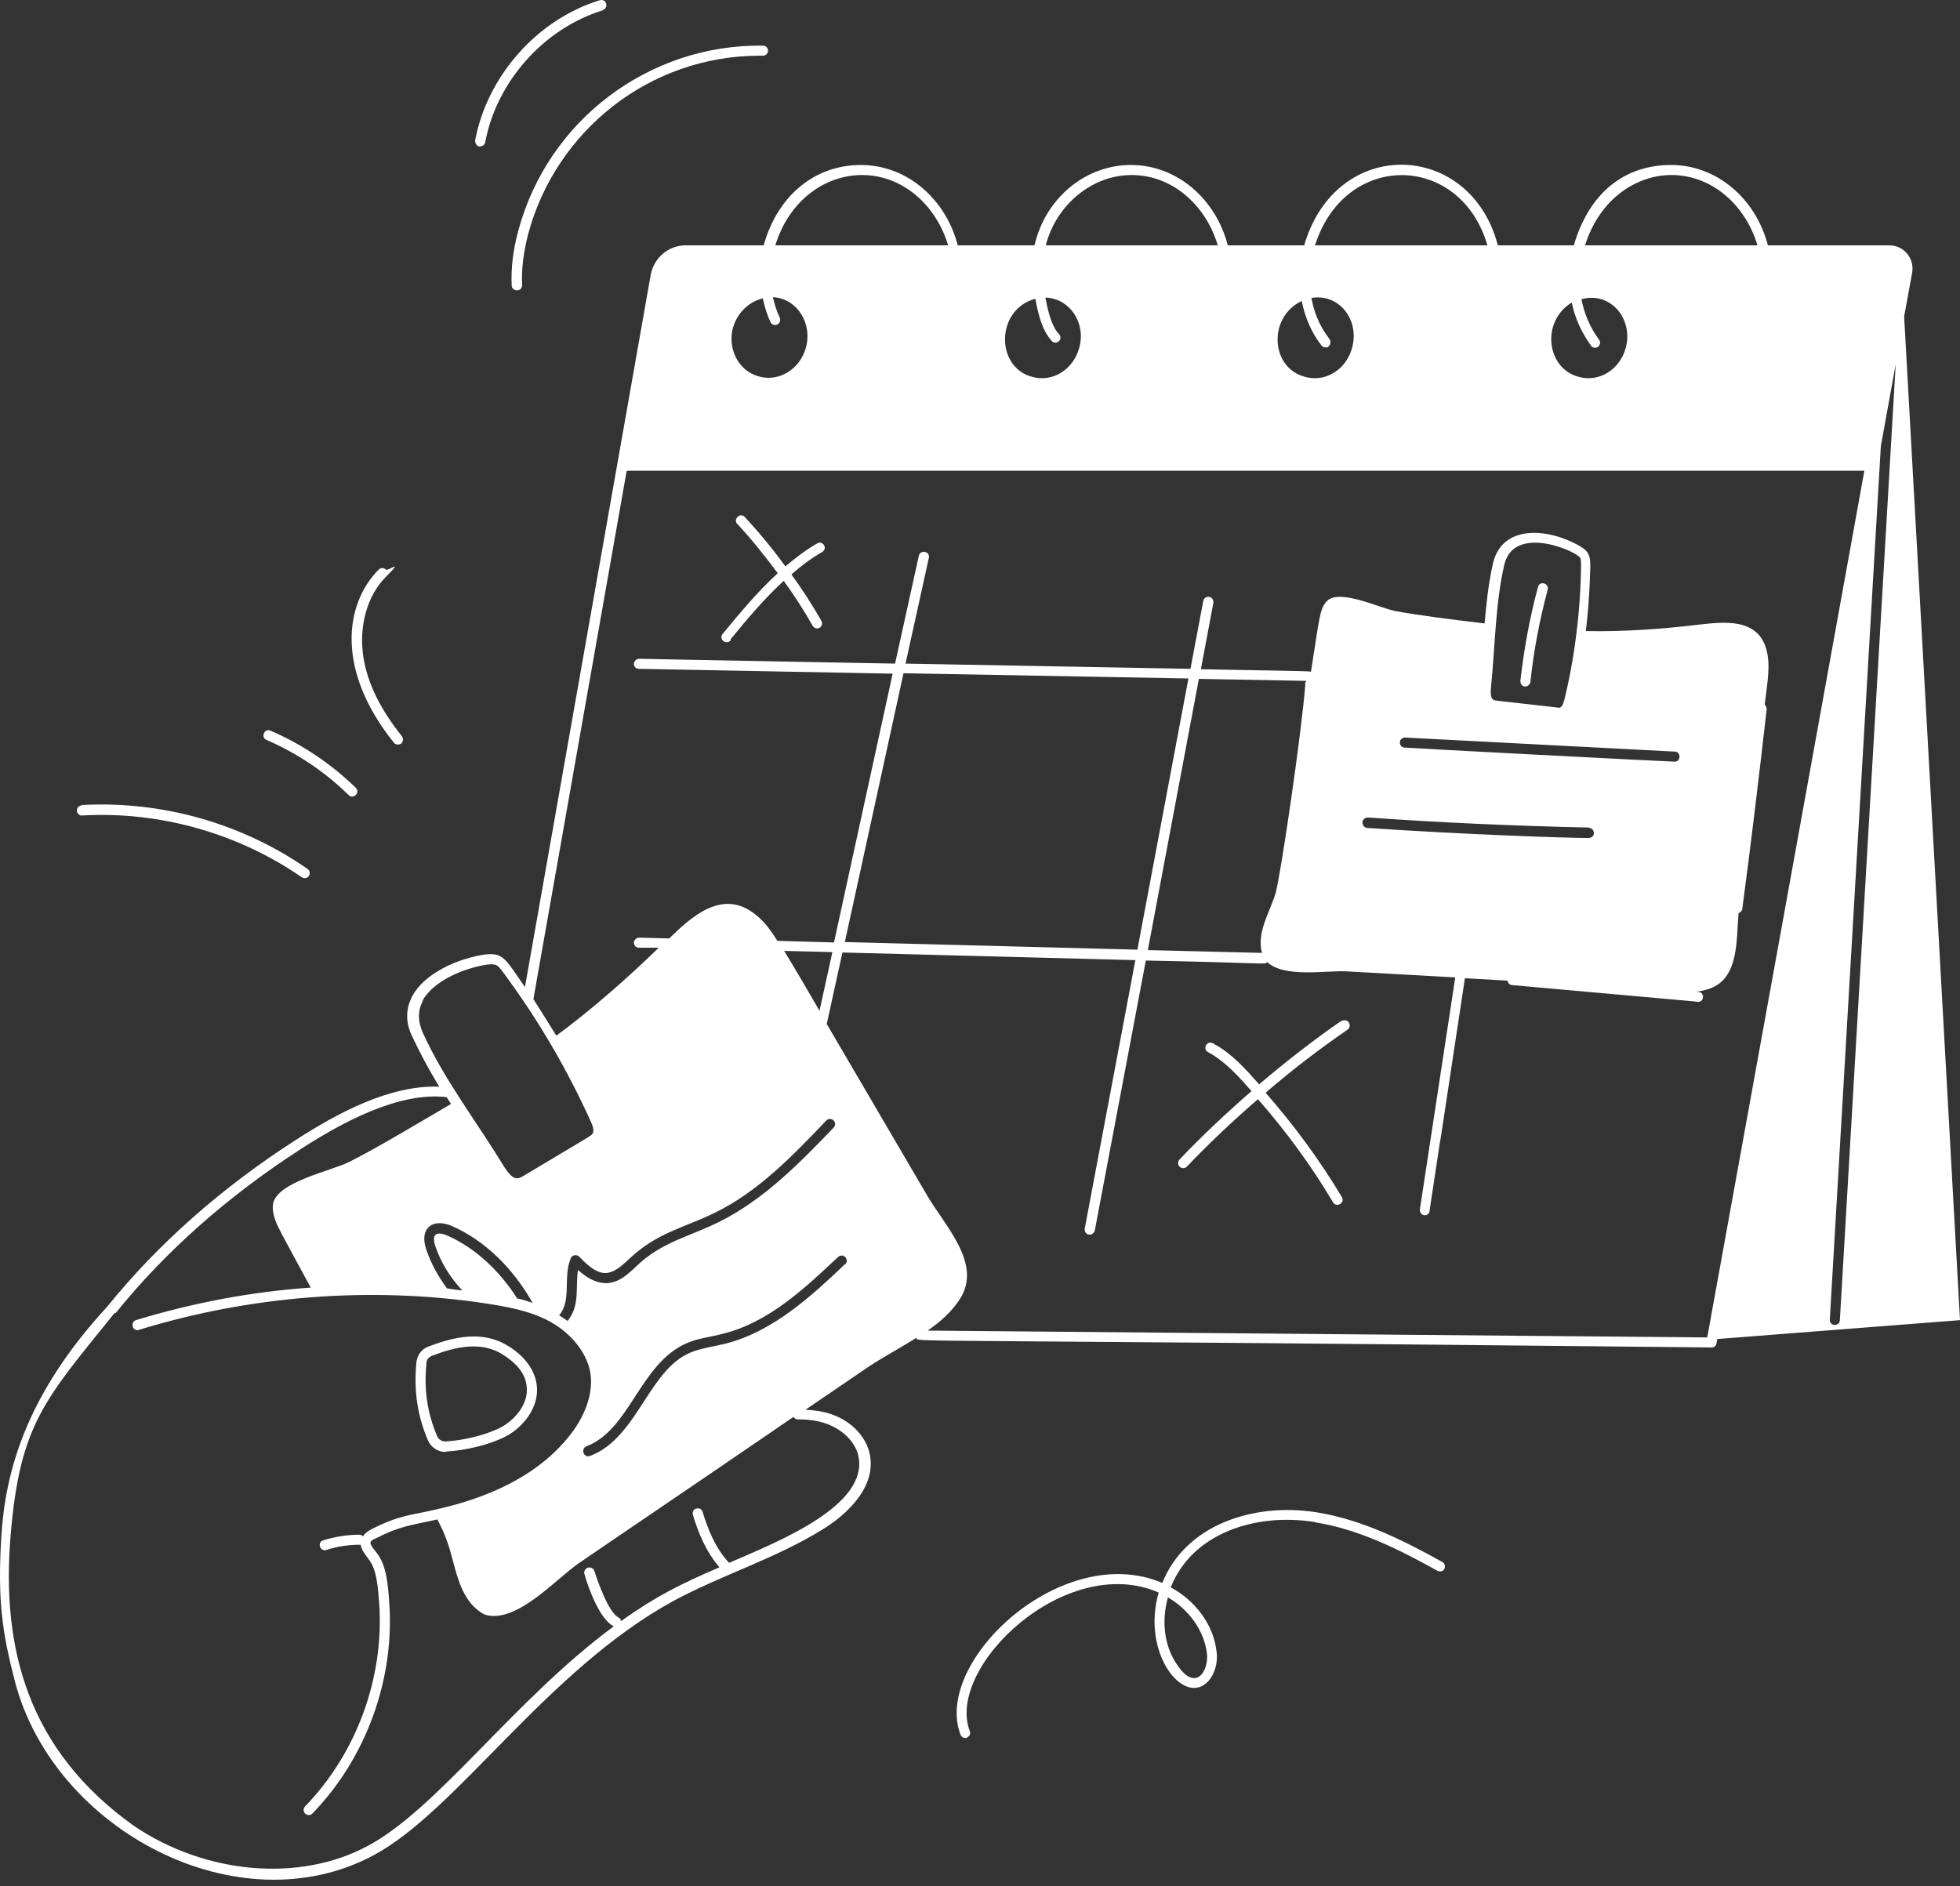 <?xml version="1.0" encoding="UTF-8"?>
<svg width="240px" height="231px" viewBox="0 0 240 231" version="1.1" xmlns="http://www.w3.org/2000/svg" xmlns:xlink="http://www.w3.org/1999/xlink">
    <rect x="0" y="0" width="240" height="231" fill="#333333" stroke="none"/>
    <title>Resa-calendar-blanc</title>
    <g id="Desktop" stroke="none" stroke-width="1" fill="none" fill-rule="evenodd">
        <g id="Solution---Boostez-vos-réservations" transform="translate(-756, -2808)" fill="#FFFFFF" fill-rule="nonzero">
            <g id="Resa-calendar-blanc" transform="translate(756, 2808)">
                <path d="M89.475,78.27 C91.492,75.809 93.608,73.3 95.97,71.135 C97.249,72.906 98.43,74.727 99.513,76.646 C99.71,76.941 100.054,77.04 100.349,76.892 C100.645,76.695 100.743,76.351 100.595,76.055 C99.464,74.087 98.233,72.168 96.905,70.347 C98.086,69.314 99.316,68.379 100.694,67.592 C100.989,67.395 101.087,67.05 100.891,66.755 C100.694,66.46 100.349,66.362 100.054,66.558 C98.676,67.346 97.397,68.33 96.167,69.363 C94.641,67.247 92.968,65.23 91.197,63.311 C90.951,63.065 90.557,63.015 90.311,63.311 C90.065,63.557 90.016,63.95 90.311,64.196 C92.083,66.115 93.706,68.133 95.232,70.2 C92.722,72.512 90.508,75.17 88.49,77.63 C87.949,78.27 88.933,79.057 89.475,78.417 L89.475,78.417 L89.475,78.27 L89.475,78.27 L89.475,78.27 Z" id="Path"></path>
                <path d="M45.729,227.221 C55.964,221.759 66.987,204.487 82.536,196.023 C88.392,192.874 95.035,190.856 100.792,187.264 C102.416,186.28 107.632,182.639 106.451,177.866 C105.91,175.75 104.089,173.929 101.629,173.142 C100.743,172.846 99.71,172.699 98.627,172.65 C101.137,170.927 103.695,169.205 106.205,167.483 C108.026,166.253 110.191,165.121 112.208,163.841 C112.602,164.432 106.943,163.94 209.59,165.022 L209.59,165.022 C209.885,165.022 210.131,164.826 210.18,164.53 L210.279,163.989 L240,161.676 L233.16,38.756 L234.144,33.393 C234.44,31.621 233.111,30.046 231.339,30.046 L216.479,30.046 C215.003,24.338 210.23,20.205 204.62,20.205 C199.01,20.205 194.631,23.502 192.712,30.046 L183.411,30.046 C180.065,17.203 163.63,16.564 159.694,30.046 L150.344,30.046 C148.868,24.338 144.095,20.205 138.485,20.205 C132.875,20.205 128.004,24.289 126.675,30.046 L117.277,30.046 C115.8,24.338 111.027,20.205 105.418,20.205 C99.808,20.205 95.232,23.896 93.51,30.046 L83.963,30.046 C81.847,30.046 80.076,31.572 79.682,33.639 L64.28,120.883 C61.82,117.34 61.623,116.651 59.36,116.898 C56.063,117.39 52.028,119.161 50.502,121.966 C49.666,123.541 49.617,125.214 50.502,126.985 C51.388,128.855 52.421,130.872 53.799,133.087 C47.747,132.841 41.3,136.334 36.183,139.631 C27.08,145.487 19.305,152.376 13.105,160.052 C3.263,170.73 0.655,180.129 0.163,188.15 C-0.329,196.171 0.311,200.058 1.836,205.963 C6.609,224.12 29.146,236.078 45.729,227.221 L45.729,227.221 Z M103.4,154.886 C99.513,158.576 94.691,163.103 88.736,164.58 C87.309,164.924 85.784,165.121 84.505,165.662 C81.995,166.745 80.47,169.156 78.797,171.715 C77.074,174.372 75.254,177.177 72.252,178.308 C71.465,178.604 71.071,177.423 71.809,177.127 C77.123,175.11 78.354,167.04 84.013,164.53 C85.44,163.891 87.014,163.743 88.49,163.349 C94.149,161.972 98.627,157.69 102.613,153.951 C102.859,153.705 103.253,153.705 103.499,153.951 C103.745,154.197 103.745,154.59 103.499,154.836 L103.4,154.836 L103.4,154.886 Z M63.395,159.117 C61.18,155.624 58.228,152.868 54.833,151.343 C53.455,150.752 52.815,151.097 53.307,152.622 C53.996,154.64 55.128,156.46 56.604,158.035 C55.964,157.986 55.325,157.887 54.734,157.789 C53.652,156.313 52.766,154.738 52.175,152.967 C51.339,150.408 52.963,149.128 55.374,150.162 C59.36,151.933 62.804,155.279 65.215,159.56 C64.625,159.364 64.034,159.167 63.395,159.019 L63.395,159.019 L63.395,159.117 L63.395,159.117 L63.395,159.117 Z M69.89,154.098 C70.087,153.655 70.628,153.606 70.923,153.902 C73.63,156.756 74.811,156.313 77.074,154.148 C80.47,150.949 83.668,150.408 87.506,148.538 C92.87,145.93 97.102,141.501 101.186,137.22 C101.432,136.974 101.826,136.974 102.072,137.22 C102.318,137.466 102.318,137.86 102.072,138.106 C98.086,142.239 93.608,146.914 87.998,149.67 C84.209,151.54 81.06,152.081 77.911,155.082 C76.927,156.017 75.795,157.1 74.269,157.149 C72.892,157.149 71.76,156.411 70.776,155.525 C70.431,157.592 71.071,159.856 69.496,161.775 C69.152,161.529 68.807,161.283 68.463,161.086 C70.038,159.216 68.906,156.46 69.89,154.098 L69.89,154.098 L69.89,154.098 Z M96.019,116.455 L101.924,116.602 L100.349,123.787 C98.922,121.326 97.495,118.866 96.019,116.455 L96.019,116.455 Z M89.77,40.085 C90.311,38.264 91.738,36.935 93.411,36.542 C93.608,37.526 93.903,38.51 94.346,39.445 C94.494,39.79 94.887,39.888 95.183,39.74 C95.478,39.593 95.625,39.199 95.478,38.904 C95.084,38.067 94.838,37.231 94.641,36.394 C97.594,36.542 99.513,39.593 98.676,42.594 C97.938,45.252 95.33,46.826 92.87,46.088 C90.409,45.399 89.032,42.693 89.77,40.036 L89.77,40.036 L89.77,40.085 L89.77,40.085 Z M126.774,36.591 C127.118,38.363 127.561,40.429 128.791,41.758 C128.89,41.905 129.086,41.955 129.234,41.955 C129.775,41.955 130.071,41.315 129.677,40.921 C128.693,39.888 128.299,37.92 128.004,36.443 C131.055,36.542 133.023,39.642 132.137,42.644 C131.399,45.301 128.84,46.875 126.331,46.137 C121.853,44.907 121.951,37.87 126.774,36.591 L126.774,36.591 L126.774,36.591 Z M159.398,36.886 C159.792,38.855 160.579,40.724 161.809,42.299 C161.908,42.447 162.105,42.545 162.301,42.545 C162.498,42.545 162.597,42.545 162.695,42.398 C162.941,42.201 162.99,41.807 162.794,41.512 C161.662,40.085 160.924,38.363 160.579,36.493 C163.975,35.902 166.533,39.199 165.549,42.644 C164.811,45.301 162.252,46.875 159.743,46.137 C155.56,45.006 155.265,38.855 159.349,36.886 L159.398,36.886 Z M192.466,37.083 C192.859,38.953 193.647,40.724 194.828,42.348 C194.926,42.496 195.123,42.594 195.32,42.594 C195.812,42.594 196.107,42.004 195.812,41.61 C194.68,40.085 193.991,38.412 193.647,36.64 C197.288,35.656 200.044,39.15 199.059,42.644 C198.321,45.301 195.763,46.875 193.253,46.137 C189.316,45.055 188.726,39.347 192.416,37.083 C192.416,37.083 192.466,37.083 192.466,37.083 L192.466,37.083 Z M225.287,161.676 C225.287,162.021 224.992,162.267 224.647,162.267 L224.647,162.267 C224.303,162.267 224.057,161.972 224.057,161.627 L230.306,54.65 L232.127,44.612 L225.287,161.725 L225.287,161.725 L225.287,161.676 Z M204.669,21.435 C209.59,21.435 213.723,25.077 215.199,30.046 L194.089,30.046 C195.861,24.388 200.339,21.435 204.669,21.435 Z M182.132,30.046 L161.022,30.046 C164.713,18.434 178.835,18.729 182.132,30.046 L182.132,30.046 Z M138.584,21.435 C143.504,21.435 147.638,25.077 149.114,30.046 L128.053,30.046 C129.333,25.077 133.712,21.435 138.584,21.435 L138.584,21.435 L138.584,21.435 Z M105.565,21.435 C110.486,21.435 114.62,25.077 116.096,30.046 L94.937,30.046 C96.61,24.584 100.989,21.435 105.565,21.435 L105.565,21.435 Z M76.828,57.652 L228.289,57.652 C213.182,141.108 224.401,79.106 209.049,163.792 L113.586,162.956 C115.161,161.873 116.539,160.643 117.523,159.117 C120.328,154.787 115.751,150.211 113.537,146.422 C109.453,139.435 105.319,132.398 101.235,125.41 L103.154,116.651 L139.026,117.586 L132.826,150.457 C132.777,150.801 132.974,151.146 133.318,151.195 C133.663,151.244 133.958,151.047 134.056,150.703 L140.306,117.636 C155.609,117.931 154.773,118.177 155.166,117.832 C157.332,119.801 162.351,118.817 164.909,118.964 L178.195,119.702 L173.865,148.095 C173.816,148.489 174.111,148.833 174.456,148.833 C174.8,148.833 175.046,148.587 175.046,148.292 C178.294,126.739 173.767,156.952 179.376,119.801 C181.099,119.899 182.87,119.998 184.592,120.096 C184.642,120.391 184.838,120.588 185.085,120.637 C216.38,123.442 205.555,122.458 207.917,122.704 C208.704,122.704 208.753,121.523 207.966,121.474 L207.671,121.474 C208.261,121.375 208.803,121.277 209.344,121.08 C212.936,119.801 212.591,115.224 212.887,111.829 C213.084,111.731 213.28,111.583 213.33,111.386 C214.412,103.316 215.396,95.049 216.331,86.832 C216.331,86.635 216.233,86.438 216.085,86.291 C216.43,83.486 216.823,81.419 216.282,79.5 C215.199,75.662 211.066,76.154 208.015,76.498 C203.537,77.04 198.715,77.384 194.188,77.286 C194.729,72.709 194.729,68.97 194.729,69.216 C194.729,68.035 194.483,67.444 193.401,66.854 C189.316,64.541 183.904,64.344 182.821,68.97 C182.231,71.528 181.984,74.136 181.788,76.351 C177.605,75.859 173.422,75.317 170.814,74.825 C168.994,74.481 164.024,72.07 162.498,73.595 C161.613,74.53 161.613,75.317 160.53,82.256 C160.087,82.157 154.084,82.108 147.047,81.96 L148.573,73.841 C148.622,73.497 148.425,73.152 148.081,73.103 C147.736,73.054 147.392,73.251 147.342,73.595 L145.768,81.911 L110.88,81.271 L113.734,68.33 C113.931,67.542 112.7,67.247 112.504,68.084 L109.6,81.271 C109.354,81.271 77.96,80.681 78.255,80.681 C77.911,80.681 77.665,80.976 77.616,81.271 C77.616,81.616 77.862,81.911 78.206,81.911 L109.305,82.502 L102.121,115.421 L95.183,115.224 C94.395,113.945 93.51,112.715 92.279,111.829 C88.392,108.926 84.701,112.223 81.946,114.929 L78.255,114.831 L78.255,114.831 C77.911,114.831 77.665,115.126 77.616,115.421 C77.616,115.766 77.862,116.061 78.206,116.061 L80.666,116.061 C76.828,119.801 72.4,123.688 68.119,126.837 C67.184,125.312 66.249,123.836 65.314,122.36 L76.73,57.701 L76.828,57.701 L76.828,57.652 L76.828,57.652 Z M159.841,83.732 C159.398,89.637 156.839,107.056 156.2,109.369 C155.511,111.682 153.838,114.191 154.527,116.701 L140.552,116.356 L146.801,83.141 L159.989,83.387 C159.89,83.486 159.792,83.584 159.792,83.781 L159.792,83.781 L159.841,83.732 L159.841,83.732 Z M139.322,116.307 L103.449,115.372 L110.634,82.452 L145.522,83.092 L139.272,116.307 L139.322,116.307 L139.322,116.307 Z M191.531,85.749 C191.285,86.733 190.989,86.733 190.596,86.635 C183.313,85.798 183.116,85.848 182.87,85.7 C182.575,85.552 182.477,85.011 182.575,84.125 C183.067,79.254 183.116,73.792 184.199,69.166 C185.38,64.147 193.056,67.493 193.499,68.33 C193.597,68.527 193.597,68.822 193.597,69.166 C193.548,74.924 192.761,80.828 191.531,85.798 L191.531,85.798 L191.531,85.749 L191.531,85.749 Z M205.063,92.048 C205.85,92.048 205.85,93.278 205.063,93.278 C204.275,93.278 172.241,91.605 171.995,91.556 C171.651,91.556 171.405,91.26 171.405,90.916 C171.405,90.572 171.749,90.326 172.045,90.326 L205.063,92.048 L205.063,92.048 Z M194.582,101.397 C194.926,101.397 195.172,101.692 195.172,102.037 C195.172,102.381 194.877,102.627 194.532,102.627 C191.629,102.627 179.081,102.185 167.419,101.397 C167.075,101.397 166.829,101.053 166.829,100.708 C166.829,100.364 167.173,100.118 167.517,100.118 C176.473,100.757 185.577,101.151 194.582,101.348 L194.582,101.348 L194.582,101.397 L194.582,101.397 Z M51.732,122.556 C53.061,120.145 56.752,118.571 59.655,118.128 C60.737,118.029 60.885,118.128 61.525,118.964 C66.052,125.066 69.546,131.168 72.35,137.368 C72.596,137.909 72.793,138.5 72.547,138.844 L72.547,138.844 C72.35,139.139 72.547,138.942 64.182,143.962 C63.395,144.454 62.853,144.651 61.722,142.879 C58.375,137.368 54.39,132.25 51.782,126.493 C51.142,125.066 51.142,123.787 51.782,122.556 L51.732,122.556 L51.732,122.556 Z M14.138,160.84 C20.24,153.262 27.916,146.471 36.921,140.665 C41.891,137.466 48.829,133.677 54.685,134.366 C54.882,134.661 55.029,134.907 55.226,135.203 C49.272,138.696 46.074,140.616 42.777,142.289 C40.71,143.371 33.772,144.749 33.427,147.505 C33.28,148.784 33.919,150.014 34.51,151.146 C35.691,153.36 36.872,155.525 38.053,157.69 C30.819,158.183 23.586,159.56 16.648,161.676 C16.303,161.775 16.155,162.119 16.254,162.464 C16.352,162.808 16.697,163.005 17.041,162.857 C30.475,158.724 45.237,157.494 59.36,159.61 C61.918,160.003 64.871,160.495 67.38,161.873 C69.939,163.3 71.76,165.564 72.252,167.926 C72.744,170.484 71.711,173.535 69.398,176.242 C65.412,181.015 59.31,183.574 53.209,184.902 C50.551,185.542 48.977,185.493 45.532,187.264 C45.139,187.461 44.696,187.756 44.45,188.15 C44.351,188.051 44.204,187.953 44.007,187.953 C42.531,187.953 41.005,188.199 39.578,188.642 C38.791,188.888 39.185,190.069 39.972,189.823 C41.251,189.38 42.777,189.183 44.007,189.183 C45.237,189.183 44.105,189.134 44.155,189.134 C44.253,189.774 44.597,190.217 45.139,190.955 C46.172,192.234 46.27,194.498 46.418,196.171 C47.107,205.323 43.712,214.673 37.364,221.217 C37.118,221.463 37.118,221.857 37.364,222.103 C37.61,222.349 38.004,222.349 38.25,222.103 C44.843,215.312 48.386,205.569 47.648,196.072 C47.501,194.104 47.353,191.742 46.123,190.167 L45.926,189.921 C45.139,188.937 45.188,188.74 46.024,188.396 C49.026,186.87 50.256,186.821 53.553,186.083 C53.996,186.92 54.39,187.756 54.685,188.593 C55.817,191.545 55.964,195.629 59.015,197.548 C59.163,197.647 59.36,197.745 59.556,197.795 C63.395,198.729 68.069,193.366 70.874,191.447 C74.515,188.937 83.274,183.032 97.151,173.535 C97.249,173.683 97.446,173.831 97.643,173.831 C98.972,173.831 100.103,173.978 101.087,174.323 C103.105,175.011 104.63,176.488 105.073,178.161 C106.599,184.361 95.183,188.839 89.278,191.398 C87.605,189.626 86.67,187.264 86.03,185.148 C85.932,184.804 85.587,184.656 85.243,184.755 C84.898,184.853 84.751,185.197 84.849,185.542 C85.489,187.658 86.424,190.02 88.097,191.939 C83.225,194.055 80.42,195.433 76.041,198.533 C76.041,198.336 75.893,198.188 75.746,198.09 C74.565,197.548 73.187,193.71 72.793,192.431 C72.695,192.086 72.35,191.89 72.006,191.988 C71.661,192.086 71.465,192.431 71.563,192.775 C72.055,194.547 73.482,198.385 75.155,199.172 C62.853,208.276 53.602,221.512 44.991,226.089 C36.626,230.567 25.111,229.533 16.352,223.579 C3.362,214.279 0.163,201.83 1.295,188.101 C2.427,174.372 5.477,171.419 14.04,160.791 L14.138,160.791 L14.138,160.84 Z" id="Shape"></path>
                <path d="M54.636,177.767 C57.096,177.619 59.655,176.98 61.574,176.094 C63.936,175.011 66.15,172.354 65.707,169.5 C65.412,167.532 63.936,165.711 61.672,164.53 C58.474,162.857 54.882,163.989 52.421,164.924 C51.634,165.219 51.093,165.957 50.994,166.794 C50.65,170.238 51.093,173.388 52.421,176.438 C52.815,177.324 53.75,177.866 54.636,177.816 L54.636,177.816 L54.636,177.767 L54.636,177.767 Z M52.225,166.892 C52.225,166.499 52.52,166.203 52.864,166.056 C55.521,165.022 58.523,164.284 61.082,165.613 C61.968,166.105 64.182,167.434 64.477,169.648 C64.822,171.911 63.001,174.027 61.033,174.962 C59.212,175.799 56.85,176.389 54.537,176.537 C54.144,176.537 53.701,176.291 53.553,175.946 C52.323,173.092 51.88,170.14 52.225,166.941 L52.225,166.941 L52.225,166.892 Z" id="Shape"></path>
                <path d="M164.319,124.968 C160.825,127.379 157.43,130.036 154.182,132.792 C152.509,130.922 150.836,129.003 148.523,127.772 C147.785,127.379 147.195,128.461 147.933,128.855 C150.098,130.036 151.771,131.955 153.247,133.628 C150.196,136.285 147.244,139.041 144.439,141.993 C144.193,142.239 144.193,142.633 144.439,142.879 C144.685,143.125 145.079,143.125 145.325,142.879 C148.081,139.976 151.033,137.22 154.035,134.612 C157.479,138.549 160.579,142.781 163.236,147.259 C163.679,147.947 164.713,147.308 164.319,146.619 C161.613,142.092 158.463,137.811 154.97,133.825 C158.168,131.069 161.514,128.51 165.008,126.099 C165.303,125.902 165.352,125.509 165.156,125.214 C164.959,124.918 164.565,124.869 164.27,125.066 L164.27,125.066 L164.27,124.968 L164.319,124.968 L164.319,124.968 Z" id="Path"></path>
                <path d="M188.332,71.873 C187.299,75.662 186.61,79.549 186.167,83.387 C186.167,83.732 186.364,84.027 186.708,84.076 L186.758,84.076 C187.053,84.076 187.348,83.83 187.397,83.535 C187.791,79.697 188.529,75.908 189.513,72.217 C189.71,71.43 188.529,71.085 188.332,71.873 L188.332,71.873 L188.332,71.873 Z" id="Path"></path>
                <path d="M10.005,98.642 C9.66,98.642 9.414,98.937 9.414,99.281 C9.414,99.626 9.759,99.921 10.054,99.872 C19.551,99.33 29.146,102.037 36.97,107.45 C37.069,107.499 37.216,107.548 37.315,107.548 C37.512,107.548 37.708,107.45 37.807,107.302 C38.004,107.007 37.954,106.613 37.659,106.416 C29.589,100.807 19.797,98.051 10.005,98.592 L10.005,98.592 L10.005,98.642 L10.005,98.642 Z" id="Path"></path>
                <path d="M43.564,96.476 C40.513,93.524 37.019,91.162 33.132,89.489 C32.345,89.145 31.902,90.326 32.64,90.621 C36.38,92.245 39.775,94.508 42.678,97.362 C43.269,97.953 44.155,97.067 43.564,96.476 L43.564,96.476 L43.564,96.476 Z" id="Path"></path>
                <path d="M49.124,91.064 C49.37,90.867 49.42,90.473 49.223,90.178 C46.615,86.93 44.991,83.683 44.499,80.484 C43.908,76.744 44.942,72.955 47.255,70.643 C49.567,68.33 47.501,70.003 47.255,69.757 C47.009,69.511 46.615,69.511 46.369,69.757 C42.137,74.038 41.153,82.157 48.239,90.965 C48.436,91.211 48.829,91.26 49.124,91.064 L49.124,91.064 L49.124,91.064 Z" id="Path"></path>
                <path d="M160.973,186.428 C166.435,187.264 171.602,189.921 176.03,192.382 C176.326,192.529 176.719,192.431 176.867,192.136 C177.015,191.84 176.916,191.447 176.621,191.299 C172.094,188.79 166.829,186.083 161.121,185.197 C153.493,184.016 145.177,186.723 142.323,193.858 C130.071,188.642 114.177,203.503 117.621,212.458 C117.72,212.754 118.113,212.95 118.408,212.803 C118.704,212.655 118.901,212.311 118.753,212.015 C115.751,204.191 130.514,190.069 141.88,195.039 C139.715,202.469 144.98,209.063 147.933,205.914 C148.72,205.077 149.163,203.601 148.966,202.272 C148.622,199.074 146.457,196.072 143.357,194.399 C146.014,187.707 153.789,185.296 160.825,186.378 L160.973,186.378 L160.973,186.428 L160.973,186.428 Z M147.785,202.469 C148.031,204.585 146.555,206.898 144.587,204.487 C142.52,201.977 142.176,198.631 143.012,195.629 C145.62,197.155 147.441,199.714 147.785,202.469 L147.785,202.469 Z" id="Shape"></path>
                <path d="M63.345,35.558 L63.345,35.558 C63.69,35.558 63.936,35.262 63.936,34.918 C63.837,32.999 64.084,30.981 64.674,28.669 C68.069,15.973 79.584,6.821 93.017,6.821 C106.451,6.821 93.264,6.821 93.411,6.821 C94.248,6.821 94.248,5.59 93.411,5.59 C79.584,5.394 67.085,14.645 63.444,28.324 C62.804,30.735 62.558,32.9 62.656,34.967 C62.656,35.312 62.952,35.558 63.296,35.558 C63.296,35.558 63.345,35.558 63.345,35.558 Z" id="Path"></path>
                <path d="M73.827,1.211 C74.171,1.112 74.319,0.768 74.22,0.424 C74.122,0.079 73.777,-0.068 73.433,0.03 C65.757,2.392 59.655,9.33 58.179,17.203 C58.179,17.548 58.326,17.843 58.671,17.941 C59.015,17.941 59.31,17.794 59.409,17.449 C60.787,10.019 66.593,3.474 73.827,1.26 L73.827,1.26 L73.827,1.211 L73.827,1.211 Z" id="Path"></path>
            </g>
        </g>
    </g>
</svg>